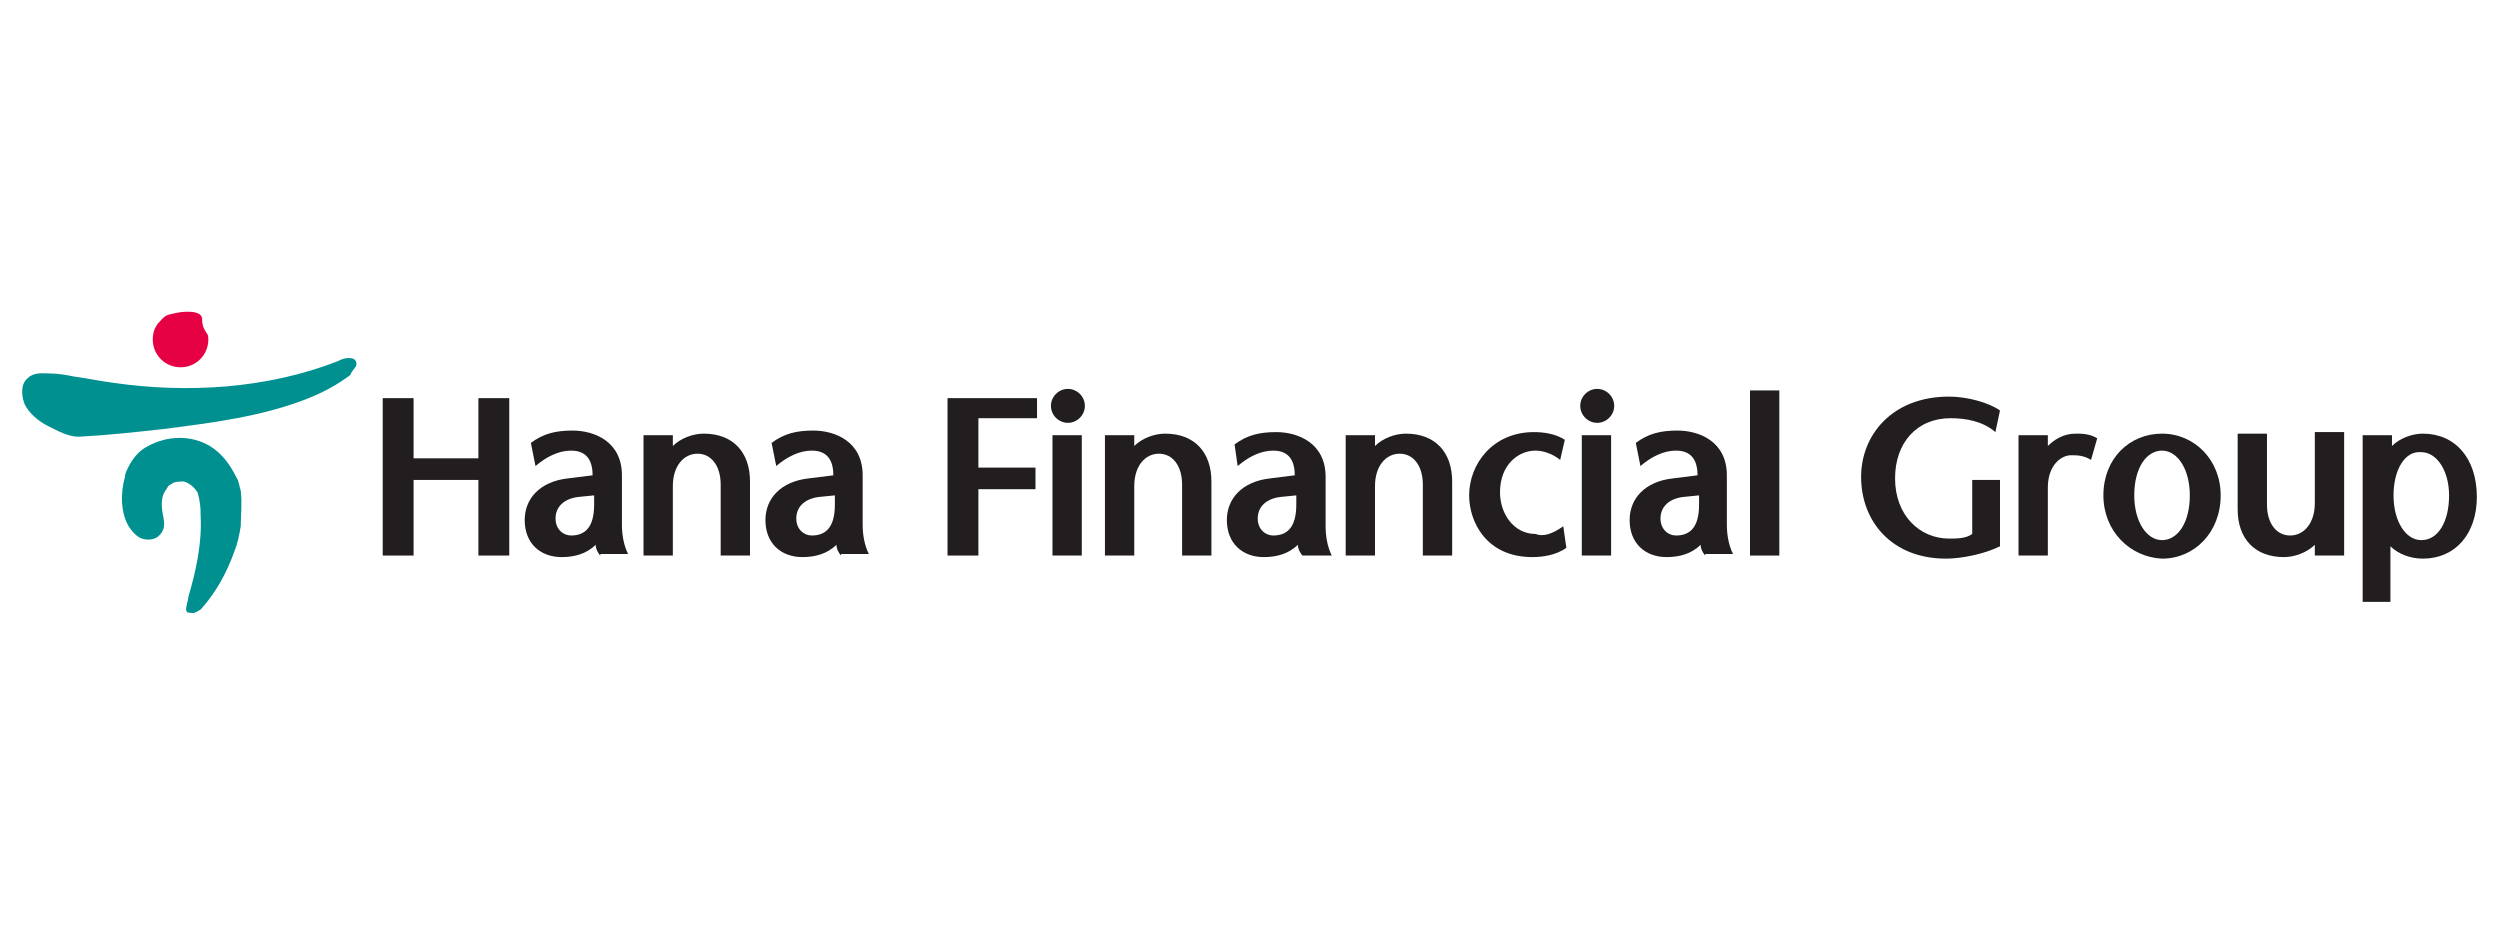 <?xml version="1.0" encoding="utf-8"?>
<!-- Generator: Adobe Illustrator 26.3.1, SVG Export Plug-In . SVG Version: 6.00 Build 0)  -->
<svg version="1.1" id="레이어_1" xmlns="http://www.w3.org/2000/svg" xmlns:xlink="http://www.w3.org/1999/xlink" x="0px"
	 y="0px" viewBox="0 0 162 60" style="enable-background:new 0 0 162 60;" xml:space="preserve">
<style type="text/css">
	.st0{fill:#009090;}
	.st1{fill:#E60044;}
	.st2{fill:#221E1F;}
</style>
<g>
	<path class="st0" d="M15.6,31.8c-0.1-0.3-0.1-0.6-0.3-0.9c-0.4-0.8-0.9-1.5-1.7-2c-1.2-0.7-2.7-0.7-4,0c-0.6,0.3-1,0.8-1.3,1.4
		c-0.1,0.2-0.2,0.4-0.2,0.6c-0.3,1-0.3,2.4,0.3,3.3c0.2,0.3,0.5,0.6,0.8,0.7c0.3,0.1,0.7,0.1,1-0.1c0.4-0.3,0.5-0.7,0.4-1.2
		c-0.1-0.5-0.2-1.1,0-1.6c0.1-0.2,0.2-0.3,0.3-0.5c0.1-0.1,0.2-0.1,0.3-0.2c0.2-0.1,0.5-0.1,0.7-0.1c0.4,0.1,0.7,0.4,0.9,0.7
		C13,32.6,13,33,13,33.4c0.1,1.8-0.3,3.6-0.8,5.3c0,0.2-0.1,0.4-0.1,0.5c0,0.1-0.1,0.3,0,0.4c0,0.1,0.1,0.1,0.2,0.1
		c0.3,0.1,0.5-0.1,0.7-0.2c1-1.1,1.7-2.4,2.2-3.8c0.2-0.5,0.3-1,0.4-1.6C15.6,33.5,15.7,32.6,15.6,31.8"/>
	<path class="st0" d="M23.1,23.6c0-0.3-0.2-0.4-0.5-0.4c-0.3,0-0.5,0.1-0.7,0.2c-4.6,1.8-9.8,2.1-14.6,1.4c-0.8-0.1-1.7-0.3-2.5-0.4
		c-0.5-0.1-1-0.2-1.6-0.2c-0.4,0-1-0.1-1.4,0.3c-0.5,0.4-0.4,1.2-0.2,1.7c0.3,0.6,0.9,1.1,1.5,1.4c0.6,0.3,1.3,0.7,2,0.7
		c1.9-0.1,3.7-0.3,5.5-0.5c3.1-0.4,6.4-0.8,9.4-2c1-0.4,1.9-0.9,2.7-1.5C22.8,24,23.1,23.8,23.1,23.6"/>
	<path class="st1" d="M9.9,22c0,1,0.8,1.8,1.8,1.8c1,0,1.8-0.8,1.8-1.8c0-0.1,0-0.3-0.1-0.4c-0.2-0.3-0.3-0.5-0.3-0.9
		c0-0.5-0.7-0.5-1-0.5c-0.4,0-0.8,0.1-1.2,0.2c-0.3,0.1-0.5,0.4-0.7,0.6C10,21.3,9.9,21.6,9.9,22C9.9,22,9.9,22,9.9,22"/>
	<polygon class="st2" points="33,25.8 33,36 31,36 31,31.1 26.8,31.1 26.8,36 24.8,36 24.8,25.8 26.8,25.8 26.8,29.7 31,29.7 
		31,25.8 	"/>
	<path class="st2" d="M38.9,36c-0.1-0.1-0.3-0.4-0.3-0.7c-0.6,0.6-1.4,0.8-2.2,0.8c-1.4,0-2.4-0.9-2.4-2.4c0-1.4,1-2.5,2.8-2.7
		l1.6-0.2c0-1.3-0.7-1.6-1.4-1.6c-0.8,0-1.6,0.4-2.3,1l-0.3-1.5c0.8-0.6,1.6-0.8,2.7-0.8c1.4,0,3.2,0.7,3.2,2.9v3.2
		c0,0.6,0.1,1.3,0.4,1.9H38.9z M38.5,32.1l-1,0.1c-0.9,0.1-1.5,0.6-1.5,1.4c0,0.7,0.5,1.1,1,1.1c0.8,0,1.5-0.4,1.5-2V32.1z"/>
	<path class="st2" d="M43.6,28.2v0.7c0.5-0.5,1.3-0.8,2-0.8c1.9,0,3,1.2,3,3.1V36h-1.9v-4.6c0-1.2-0.6-2-1.5-2
		c-0.9,0-1.6,0.8-1.6,2.1V36h-1.9v-7.8H43.6z"/>
	<path class="st2" d="M54.5,36c-0.1-0.1-0.3-0.4-0.3-0.7c-0.6,0.6-1.4,0.8-2.2,0.8c-1.4,0-2.4-0.9-2.4-2.4c0-1.4,1-2.5,2.8-2.7
		l1.6-0.2c0-1.3-0.7-1.6-1.4-1.6c-0.8,0-1.6,0.4-2.3,1l-0.3-1.5c0.8-0.6,1.6-0.8,2.7-0.8c1.4,0,3.2,0.7,3.2,2.9v3.2
		c0,0.6,0.1,1.3,0.4,1.9H54.5z M54.1,32.1l-1,0.1c-0.9,0.1-1.5,0.6-1.5,1.4c0,0.7,0.5,1.1,1,1.1c0.8,0,1.5-0.4,1.5-2V32.1z"/>
	<polygon class="st2" points="67.2,25.8 67.2,27.1 63.4,27.1 63.4,30.3 67.1,30.3 67.1,31.7 63.4,31.7 63.4,36 61.4,36 61.4,25.8 	
		"/>
	<path class="st2" d="M68.1,26.3c0-0.6,0.5-1.1,1.1-1.1c0.6,0,1.1,0.5,1.1,1.1c0,0.6-0.5,1.1-1.1,1.1C68.6,27.4,68.1,26.9,68.1,26.3
		 M68.2,28.2h1.9V36h-1.9V28.2z"/>
	<path class="st2" d="M73.5,28.2v0.7c0.5-0.5,1.3-0.8,2-0.8c1.9,0,3,1.2,3,3.1V36h-1.9v-4.6c0-1.2-0.6-2-1.5-2
		c-0.9,0-1.6,0.8-1.6,2.1V36h-1.9v-7.8H73.5z"/>
	<path class="st2" d="M84.4,36c-0.1-0.1-0.3-0.4-0.3-0.7c-0.6,0.6-1.4,0.8-2.2,0.8c-1.4,0-2.4-0.9-2.4-2.4c0-1.4,1-2.5,2.8-2.7
		l1.6-0.2c0-1.3-0.7-1.6-1.4-1.6c-0.8,0-1.6,0.4-2.3,1L80,28.8c0.8-0.6,1.6-0.8,2.7-0.8c1.4,0,3.2,0.7,3.2,2.9v3.2
		c0,0.6,0.1,1.3,0.4,1.9H84.4z M84,32.1l-1,0.1c-0.9,0.1-1.5,0.6-1.5,1.4c0,0.7,0.5,1.1,1,1.1c0.8,0,1.5-0.4,1.5-2V32.1z"/>
	<path class="st2" d="M89.1,28.2v0.7c0.5-0.5,1.3-0.8,2-0.8c1.9,0,3,1.2,3,3.1V36h-1.9v-4.6c0-1.2-0.6-2-1.5-2
		c-0.9,0-1.6,0.8-1.6,2.1V36h-1.9v-7.8H89.1z"/>
	<path class="st2" d="M101.3,34.1l0.2,1.4c-0.7,0.5-1.6,0.6-2.2,0.6c-3,0-4.1-2.3-4.1-4c0-2,1.5-4.1,4.2-4.1c0.6,0,1.4,0.1,2,0.5
		l-0.3,1.3c-0.5-0.4-1.1-0.6-1.6-0.6c-1.1,0-2.3,0.9-2.3,2.7c0,1.4,0.9,2.7,2.3,2.7C100,34.8,100.6,34.6,101.3,34.1"/>
	<path class="st2" d="M102.4,26.3c0-0.6,0.5-1.1,1.1-1.1c0.6,0,1.1,0.5,1.1,1.1c0,0.6-0.5,1.1-1.1,1.1
		C102.9,27.4,102.4,26.9,102.4,26.3 M102.5,28.2h1.9V36h-1.9V28.2z"/>
	<path class="st2" d="M110.5,36c-0.1-0.1-0.3-0.4-0.3-0.7c-0.6,0.6-1.4,0.8-2.2,0.8c-1.4,0-2.4-0.9-2.4-2.4c0-1.4,1-2.5,2.8-2.7
		l1.6-0.2c0-1.3-0.7-1.6-1.4-1.6c-0.8,0-1.6,0.4-2.3,1l-0.3-1.5c0.8-0.6,1.6-0.8,2.7-0.8c1.4,0,3.2,0.7,3.2,2.9v3.2
		c0,0.6,0.1,1.3,0.4,1.9H110.5z M110.1,32.1l-1,0.1c-0.9,0.1-1.5,0.6-1.5,1.4c0,0.7,0.5,1.1,1,1.1c0.8,0,1.5-0.4,1.5-2V32.1z"/>
	<rect x="113.4" y="25.3" class="st2" width="1.9" height="10.7"/>
	<path class="st2" d="M127.6,31.1h2v4.3c-1,0.5-2.5,0.8-3.5,0.8c-3.5,0-5.5-2.4-5.5-5.3c0-2.7,2-5.2,5.7-5.2c1.2,0,2.6,0.4,3.3,0.9
		l-0.3,1.4c-0.8-0.7-1.9-0.9-2.9-0.9c-2.2,0-3.6,1.6-3.6,3.9c0,2.4,1.6,3.9,3.5,3.9c0.5,0,1.1,0,1.5-0.3V31.1z"/>
	<path class="st2" d="M132.7,28.2v0.7c0.4-0.4,1-0.8,1.8-0.8c0.4,0,0.9,0,1.4,0.3l-0.4,1.4c-0.5-0.3-0.9-0.3-1.3-0.3
		c-0.6,0-1.5,0.6-1.5,2.1V36h-1.9v-7.8H132.7z"/>
	<path class="st2" d="M136.3,32.1c0-2.4,1.7-4,3.8-4c2.1,0,3.8,1.7,3.8,4c0,2.4-1.7,4.1-3.8,4.1C138,36.1,136.3,34.4,136.3,32.1
		 M138.3,32.1c0,1.7,0.8,2.9,1.8,2.9c1,0,1.8-1.1,1.8-2.9c0-1.7-0.8-2.9-1.8-2.9C139.1,29.2,138.3,30.3,138.3,32.1"/>
	<path class="st2" d="M150,36v-0.7c-0.5,0.5-1.3,0.8-2,0.8c-1.9,0-3-1.2-3-3.1v-4.9h1.9v4.6c0,1.2,0.6,2,1.5,2
		c0.9,0,1.6-0.8,1.6-2.1v-4.6h1.9V36H150z"/>
	<path class="st2" d="M153.1,38.9V28.2h1.9v0.7c0.5-0.5,1.3-0.8,2-0.8c2.1,0,3.5,1.6,3.5,4.1c0,2.4-1.4,4-3.5,4
		c-0.8,0-1.6-0.3-2.1-0.8v3.6H153.1z M155.1,32.1c0,1.7,0.8,2.9,1.8,2.9c1.1,0,1.8-1.2,1.8-2.9c0-1.6-0.8-2.8-1.8-2.8
		C155.8,29.2,155.1,30.5,155.1,32.1"/>
</g>
</svg>
